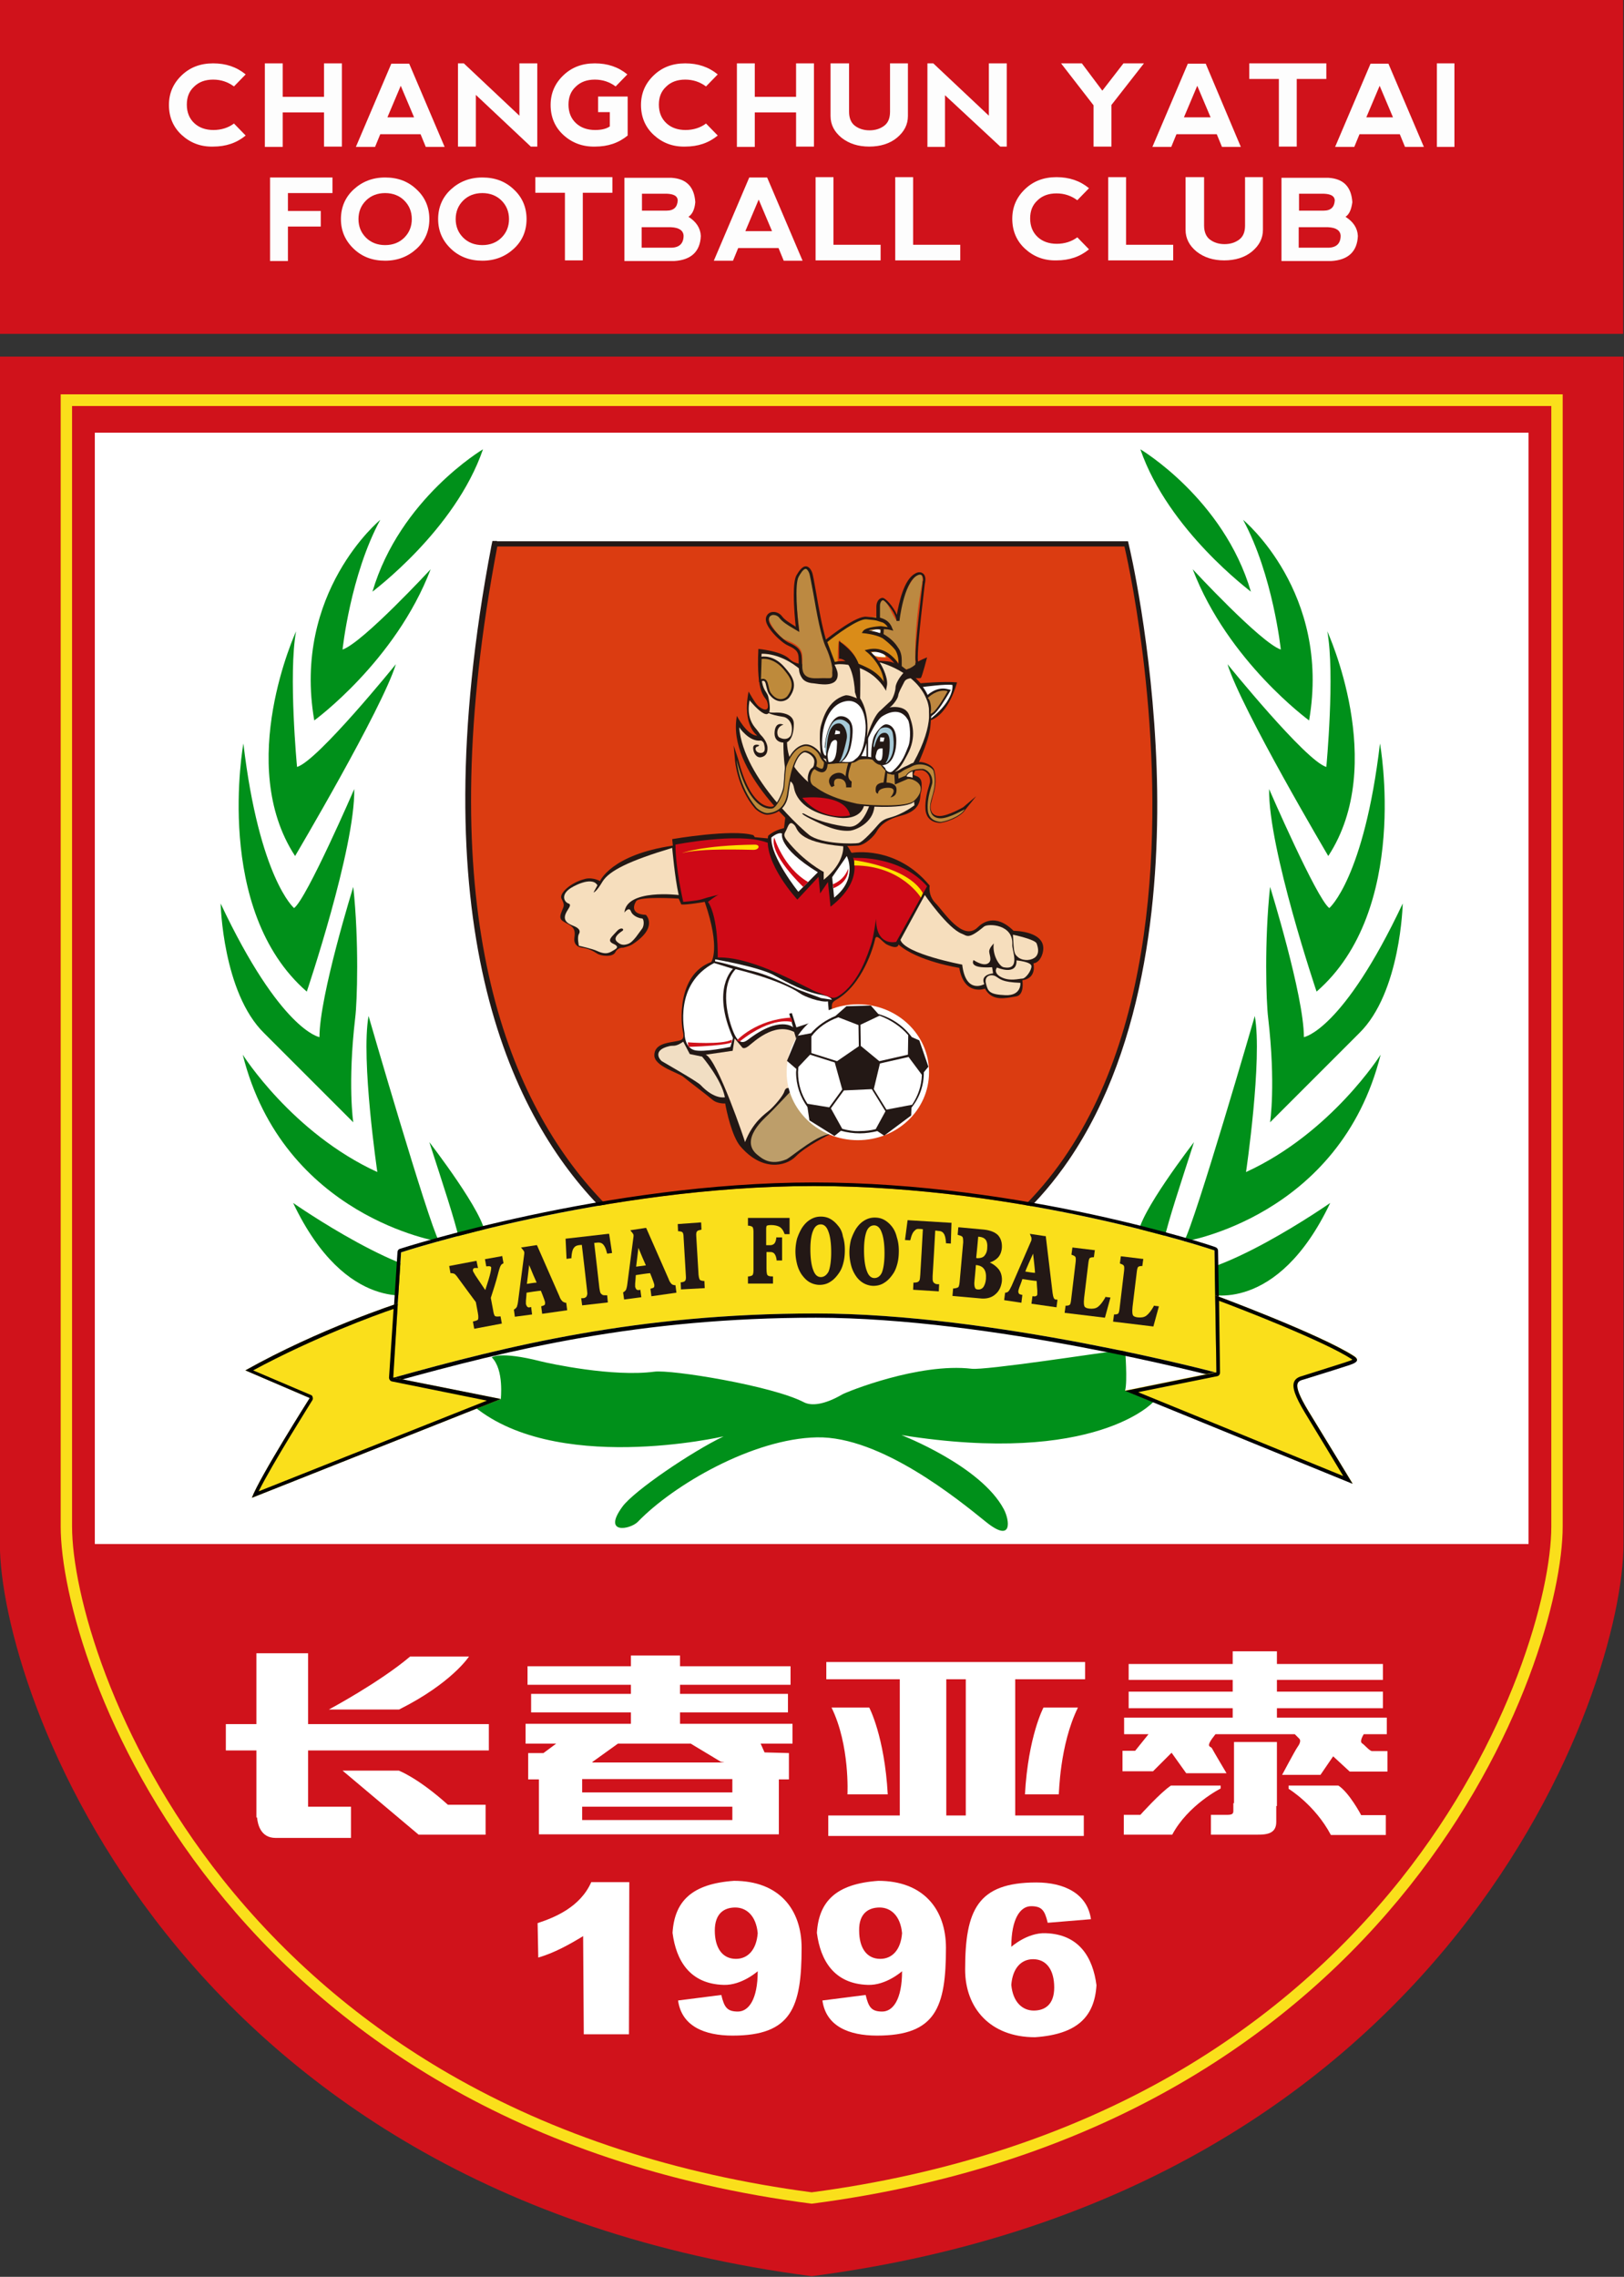 <svg xmlns="http://www.w3.org/2000/svg" xml:space="preserve" id="图层_1" x="0" y="0" version="1.1" viewBox="1 1 178.33 250"><rect x="1" y="1" width="178.33" height="250" fill="#333333" stroke="none"/><style id="style2" type="text/css">.st0{fill:#d0121b}.st1{fill:#fff}.st2{fill:#00901a}.st3{fill:#231815}.st5{fill:#f6debd}.st6{fill:#be8a3b}.st7{fill:#cf0916}.st8{fill:#a6cad8}.st9{fill:none;stroke:#231815;stroke-width:.5;stroke-miterlimit:22.926}.st10{fill:#be8740}.st11{fill:#bc8941}.st15{fill:#ffe100}.st19{fill:#fadf1b}.st20{fill:#fdfdfd}</style><g id="g408" transform="translate(-52.67 -16.855)scale(.357)"><g id="g8"><path id="rect4" d="M150.3 50h499.3v102.7H150.3z" class="st0" style="fill:#d0121b"/><path id="path6" d="M400 159.7H150.3v365.2c0 44.3 52.5 199.5 249.7 225.2 197.2-25.7 249.7-180.8 249.7-225.2V159.7Z" class="st0" style="fill:#d0121b"/></g><path id="rect10" d="M179.5 183.1h441v341.8h-441z" class="st1" style="fill:#fff"/><g id="g42"><path id="path12" d="M298.9 188.2s-25.6 15.2-34 43.8c0-.1 25.4-18.8 34-43.8" class="st2" style="fill:#00901a"/><path id="path14" d="M267.3 209.9s-27.1 22.3-20.3 61.7c0 0 25-18.2 35.8-46.5 0 0-20.9 22.6-27.1 24.7 0 0 2.4-22.9 11.6-39.9" class="st2" style="fill:#00901a"/><path id="path16" d="M241.4 244.2s-18.8 40.8-.3 69.1c0 0 26.8-45.3 31-59 0 0-24.1 29.8-30.4 31.6 0 0-2.7-28.6-.3-41.7" class="st2" style="fill:#00901a"/><path id="path18" d="M225.2 278.7s-9.4 51.2 19.5 76.3c0 0 14.9-44.1 14.6-62.3 0 0-14.6 33.7-18.5 36.6 0 .1-10.7-9.2-15.6-50.6" class="st2" style="fill:#00901a"/><path id="path20" d="M218.2 327.9s.6 27.4 13.4 39.9l27.4 27.4s-1.8-11.6.6-32.2c.6-4.8 1.2-23.5-.6-40.2 0 0-10.4 33.4-10.4 46.2-.1 0-12-2.1-30.4-41.1" class="st2" style="fill:#00901a"/><path id="path22" d="M225 374.4s15.2 24.1 41.4 36.1c0 0-5.1-34.6-2.7-48 0 0 18.2 62.9 21.7 69.4.1 0-47.9-7.5-60.4-57.5" class="st2" style="fill:#00901a"/><path id="path24" d="M240.5 420s35.8 25 49.8 21.7c5.2-1.2.9-13.1-7.9-40.4 0 0 17.4 22.5 17.1 28.5-.6 14.9-21.2 18.2-21.2 18.2s-21.4 6.5-37.8-28" class="st2" style="fill:#00901a"/><path id="path26" d="M501.1 188.2s25.6 15.2 34 43.8c0-.1-25.4-18.8-34-43.8" class="st2" style="fill:#00901a"/><path id="path28" d="M532.7 209.9s27.1 22.3 20.3 61.7c0 0-25-18.2-35.8-46.5 0 0 20.9 22.6 27.1 24.7 0 0-2.4-22.9-11.6-39.9" class="st2" style="fill:#00901a"/><path id="path30" d="M558.6 244.2s18.8 40.8.3 69.1c0 0-26.8-45.3-31-59 0 0 24.1 29.8 30.4 31.6 0 0 2.7-28.6.3-41.7" class="st2" style="fill:#00901a"/><path id="path32" d="M574.8 278.7s9.4 51.2-19.5 76.3c0 0-14.9-44.1-14.6-62.3 0 0 14.6 33.7 18.5 36.6 0 .1 10.7-9.2 15.6-50.6" class="st2" style="fill:#00901a"/><path id="path34" d="M581.8 327.9s-.6 27.4-13.4 39.9L541 395.2s1.8-11.6-.6-32.2c-.6-4.8-1.2-23.5.6-40.2 0 0 10.4 33.4 10.4 46.2.1 0 12-2.1 30.4-41.1" class="st2" style="fill:#00901a"/><path id="path36" d="M575 374.4s-15.2 24.1-41.4 36.1c0 0 5.1-34.6 2.7-48 0 0-18.2 62.9-21.8 69.4 0 0 48-7.5 60.5-57.5" class="st2" style="fill:#00901a"/><path id="path38" d="M559.5 420s-35.8 25-49.8 21.7c-5.2-1.2-.9-13.1 7.9-40.4 0 0-17.4 22.5-17.1 28.5.6 14.9 21.2 18.2 21.2 18.2s21.4 6.5 37.8-28" class="st2" style="fill:#00901a"/><path id="path40" d="M301.6 467.5s2.4-2 15 1.2c2.8.7 22.2 4.9 35 3.2 5.2-.7 36.2 4.3 46 9.4 2.3 1.2 6.3.8 11.8-2.4 1.4-.8 23.6-9.8 39.8-7.9 4.3.5 38.2-4.7 47.2-5.9 0 0 .8 9.8 0 12.6l8.7 3.5s-17.7 19.7-77.5 10.2c0 0 24.4 9.4 31.5 22.8 1.8 3.4 2.8 10.6-5.5 3.9s-32.3-26.4-52-26-44.1 14.6-55.1 26c-2.4 2.4-11 3.9-4.7-4.7 3.6-4.9 21.3-16.9 31.1-21.6 0 0-52.7 12.2-77.9-10.2l9.4-1.2c-.1 0 1.1-9-2.8-12.9" class="st2" style="fill:#00901a"/></g><path id="path44" d="M303.2 216.4h-1.4l-.3 1.4C279.4 333.6 307 391.9 334 420.3c26.8 28.3 58.5 33.9 66.9 32.7 34.1-4.7 60.5-20.3 78.2-46.2 24.4-35.8 28.2-85.3 27-120.5-1.3-38.1-8.4-68.2-8.5-68.5l-.3-1.3H303.2Z" class="st3" style="fill:#231815"/><path id="path46" d="M303.3 218.1h192.9s51 213.1-95.4 233.2c-14.9 2-137.8-21.9-97.5-233.2" style="fill:#db3c11"/><g id="g260"><g id="g176"><path id="path48" d="M433.1 260.2s7.4-.7 11.6-.3c0 0-2.4 9.8-8.3 11.7 0 0 .8-6.8-3.3-11.4" class="st3" style="fill:#231815"/><g id="g174"><g id="g154"><g id="g140"><path id="path50" d="M377 270.2s3 6 6.3 6.1c0 0-4.8-3.1-2.7-13.6 0 0 2 3.7 3 4.5 2.4 1.9 3.5 1.1 2.7-1.4-.5-1.7-3.4-1.6-2.7-16.2 0 0 6.4.6 9.1 2.7 1.4 1.1 2.1 3.3 16.1 1.5 1.8-.2 13.3-1 15.9-.1 2.7.9 13.3 7.3 12.1 16.1-.5 3.9.7 4.8-5.4 18.2-.5 1.1 3.4-.2 2.2 5.1-.4 1.9.6 5.4-4.8 7.4-1.6.6-6.6 1.2-8.9 5.4-.6 1.1-3.3 4-5.7 4.2-2.4.1-10.3.7-15.6-2.5-1.6-1.1-24.9-20.4-21.6-37.4" class="st3" style="fill:#231815"/><path id="path52" d="M384.6 251.1s5.7-.5 12.1 5c0 0-1.1 3.8 4 4.1 1.2.1 7.5 1.6 7.3-2.9 0-1-1-2.9-1-2.9s8.8-1.6 15.9 7.3c0 0 1.5-2.3-2.1-8 0 0 11 2.7 14.5 11.3.6 1.4 2.9 7.1-4 19.6-.8 1.4.3 13.1.3 13.1s-3.4 2.7-7.6 3.8c-1 .3-2.2.6-3.5 2.1s-4.7 5.4-6.1 5.7-11.4.4-15.2-2.5c-.9-.7-20.2-17.1-21.5-33.1 0 0 3 4.5 6.6 4.1 0 0 1.9.3-1.8-4.1-1.3-1.6-2.4-4.2-1.6-8.3 0 0 8.1 10.1 5.8-.8-.4-2.6-3-1.5-2.1-13.5" class="st5" style="fill:#f6debd"/><g id="g138"><g id="g58"><path id="path54" d="m384.5 252-.5.1-.2 7.7.9-.3c.3-.1.6-.1.7 0 .4.2.5 1 .7 1.8s.4 1.6.8 2.2c1.3 1.8 2.7 2.2 3.6 2.2 1.3 0 2.3-.7 2.7-1.3 2.9-4 .5-6.8-1.4-9-3.5-4.2-7.2-3.4-7.3-3.4" class="st3" style="fill:#231815"/><path id="path56" d="M384.6 252.7s3.4-.7 6.7 3.1c1.9 2.3 3.9 4.6 1.3 8.2-.7 1-3.1 2.1-5.2-.9-1-1.5-.4-4.9-3-4.2z" class="st6" style="fill:#be8a3b"/></g><g id="g136"><g id="g132"><g id="g64"><path id="path60" d="M386.1 268.9s.6.9 5.2 1.6c1.3.2 3.3 1.9 2.4 5.4-.2.8-1.5 2.1-3.7.9-.7-.4-1.2-3.1 1.3-3.9 0 0-2.4-1.2-2.7 2.2s2.7 3.3 2.7 3.3-.1 10.6 2.1 11.9c.8.5 1 1.2 1.2 2.2s1.5 7.2 12.8 8.9c1.6.3 7.6 1 8.8-3.9l1.6.1s-2.1 6.9-6.3 6.7c-1.2 0-8.5-1-13.6-3.9-.9-.5-1.8-.3 1.8 1.5s8 4 12.2 3.6c1.5-.2 6.9-2.2 7.4-7.4.2-1.5-5.4-1.3-6.3-1.4s-10.1-1.9-15.5-7.5c-1.8-1.9-4.9-4.6-5.1-10.9 0 0 2.1-.7 2.1-5.7 0-2.7-3-3.3-4.5-3.4s-3.9.3-3.6-.9z" class="st3" style="fill:#231815"/><path id="path62" d="M397.1 295.4s13.1-1.6 14.7 5.4c.1 0-8.3 2.2-14.7-5.4" class="st7" style="fill:#cf0916"/></g><g id="g130"><g id="g70"><path id="path66" d="M397.7 279q-3.6.75-5.7 6.3c-.3.8-.4 2.5-.5 4.3-.1 1.4-.2 2.8-.4 3.3-.5 1.8-2.1 5.1-3.2 5.2-1.5.2-6.9-.2-10.5-14.6l-1.4-4.2.4 4.4c0 .3.7 8.5 6.1 14.9.6.7 2.6 2.1 4 2 3.4-.3 5.7-2.4 6.3-6l.1-.8c.3-2.1 1.1-7.6 2.8-10.5.7-1.2 1.6-1.9 2.2-1.9.4 0 1.5.4 2.2 1.2.6.6.8 1.3.7 2-.1 1.1-.4 1.5-.8 1.7-.6.4-1.3 2-1.2 3.5.1 1.1.6 2 1.6 2.5l.3.2c1.1.8 4.5 3.3 12.8 5.1 1.6.4 14.1 1.4 17.6-.7.6-.4 2.7-2.3 2.7-4.4v-.2c-.1-1.3-.9-2.3-2.5-3-.7-.3-1.6-.4-2.2-.4.3-.8 1.4-2.1 4.8-2 .2 0 1 .2 1.6.9.5.5 1 1.4.9 2.8l-.3 1.1c-.5 1.6-1.3 4.4-1.1 7.3.1 1.4.8 3.8 4.2 4.1 1.2.1 6.4-1.4 8.1-4.1l3.3-4.1-4 3.4s-4.7 2.7-7.2 2.7c-1 0-1.7-.3-2.2-.8-.6-.7-.8-1.8-.5-3.1l.5-2c.6-2 1.4-4.6.5-8.2-.2-.7-1-1.5-2.2-2-.9-.4-3.2-1.1-5.5.3l-.6.3c-.5.2-1.2.5-2.3 1.2-.8.6-2.4.9-2.7.8-.5-.3-1.9-1.2-2.6-2.2-.8-1.2-1.8-3.1-5.6-2.8l-.7-.1c-1 0-1.2.2-2 .8-.8.5-1.5.8-3.2.8 0 0-4.6.1-5.6.4-.3-.1-1.4-1.3-1.9-2.4-.5-1.3-3-3.4-5.1-3" class="st3" style="fill:#231815"/><path id="path68" d="M376.9 283.7s.6 8.2 6 14.6c.6.7 2.4 1.9 3.6 1.8s5-.6 5.9-5.6c.2-1 .9-7.9 3-11.4.6-1.1 1.7-2.2 2.7-2.2s3.7 1.3 3.5 3.8c-.1 1.1-.4 1.7-1 2.1s-2.1 3.9.3 5.1c.6.3 3.5 3.2 13 5.3 1.5.3 13.9 1.3 17.2-.6.9-.5 4.9-4.6.2-6.7-1-.5-2.7-.3-2.7-.3s.2-3.2 5.5-3.1c.8 0 3.2 1.2 3 4.3-.1.8-1.7 4.5-1.4 8.3.1 1.5.9 3.4 3.8 3.7 1 .1 6.1-1.4 7.6-3.9 0 0-4.8 2.8-7.4 2.8-2.7 0-3.6-2-3.2-4.5s2.1-5.3 1-10c-.3-1.2-3.9-3.2-7-1.3-.5.3-1.3.4-2.9 1.5-.8.6-2.6 1.1-3.2.8s-2-1.3-2.8-2.4-1.8-2.5-5.3-2.3c-1.4.1-1.5 0-2.4.6s-1.7.6-3.5.6c-.7 0-5.2.2-5.6.4s-1.9-1.4-2.4-2.7-2.8-3.3-4.7-2.9-3.8 1.9-5.4 6c-.5 1.3-.5 6.4-.9 7.6-.4 1.3-2.1 5.4-3.6 5.6-1.4.2-7.1.1-10.9-15" class="st6" style="fill:#be8a3b"/></g><g id="g118"><g id="g112"><path id="path72" d="M402.9 283s-.9-7.2 0-10c.5-1.6 1.9-7.6 7.4-9.1 1-.3 3.6.9 3.6.9l-.6-1.9s-.3-10.3-4.9-10.3v-5.4s5.2 3.4 6.3 7.6c.4 1.7.2 10 .2 10s3 4 2.1 11.9c0 0 1.9-6.6 4.3-8.3 0 0 2.2-2.1 3-2.8.7-.7 1.5-3 1.5-4.2s2.2-6.3 9.7-9.2c0 0-1.5 5.8-1.9 6.3-.4.4-4.2-.6-5.1 1.2s-1.8 3.3-1.9 4.3-1.9 3.3-2.7 3.6c0 0 4.9-1 6.1 2.4.8 2.3 2.5 6.5-.6 12.2-1.4 2.6-2.2 4.4-4.7 5.7-2.1 1.1-2.7-2.9-2.7-2.9l-5.4-2.7-4.6 1.6-6 .1z" class="st3" style="fill:#231815"/><g id="g110"><path id="path74" d="M404 282.3s-1.3-1.2-.6-6.9c.2-1.5 1.5-9.2 7.7-9.8 1.3-.1 5.1.3 5.5 7.5.1 1.2-.2 8.3-2.9 10.2-.9.6-.8 1.4-4.4 1-1.3-.2-5.3-2-5.3-2" class="st1" style="fill:#fff"/><path id="path76" d="m418.3 282.9-3.3-.4s4-10.3 6.6-12.1c1.2-.8 5.5-3.3 8 1 .7 1.1 1 6.1.1 8.2s-1.6 4.8-4.8 7.6c-.9.8-2.1-.1-2.2-.7s-2.5-2.3-4.4-3.6" class="st1" style="fill:#fff"/><g id="g108"><g id="g82"><path id="path78" d="M404 279.9s.4-7.6 4-9.4c1.2-.6 4.6-.1 4.6 4.2 0 1.5-.3 7.6-3.3 9.5-1.3.9-5.3-4.3-5.3-4.3" class="st3" style="fill:#231815"/><path id="path80" d="M418.3 282.9s-.1-4.9 1.2-7c.5-.8 2.1-3.1 3.4-3.1s3.7 1.2 3 7c-.2 1.5-1 5.1-3.7 5.5s-3.9-2.4-3.9-2.4" class="st3" style="fill:#231815"/></g><g id="g106"><g id="g88"><path id="path84" d="M404.1 281.4s-.1-6.1 2.5-9.2c.9-1 3-1.6 4.9.6.6.7.4 6-.6 8.5-.5 1.1-.9 2.1-2.1 3-1.1.8-4.7-2.9-4.7-2.9" class="st8" style="fill:#a6cad8"/><path id="path86" d="M419 279.5s.2-2.7 1.9-5.1c.6-.8 3.4-1.3 4 1 .2 1 1.2 6.6-1.8 9.2-.8.9-4.1-5.1-4.1-5.1" class="st8" style="fill:#a6cad8"/></g><g id="g104"><path id="path90" d="M408.3 272.5c1.5-.1 2.8 2.5 2.5 4.6-.2 1.3-1.6 7-2.5 7.4s-1.6.4-3 .3c-1.3-.1-.9-2.6-.7-4.3.1-1.8.3-7.9 3.7-8" class="st3" style="fill:#231815"/><path id="path92" d="M422.4 275.4c1.2 0 1.6 1.3 1.6 3 0 1.6.1 5.5-1.9 6.9-.5.3-3-1.2-3.3-1.6s0-2.5.3-3.4c.4-1 1-4.9 3.3-4.9" class="st3" style="fill:#231815"/><g id="g102"><path id="path94" d="M405.2 284.4s-.4-1.5-.3-2.4.6-2.2 1-3.3 2.1-1.8 1.9 0c-.1 1.8-.1 6-2.6 5.7" class="st1" style="fill:#fff"/><path id="path96" d="M421.8 280.2s.2 3.3-.6 3.7c-.7.4-1.8-.4-1.5-1.5.4-1 .1-2.3 2.1-2.2" class="st1" style="fill:#fff"/><path id="polygon98" d="m407.1 275.9.3-1.3 1.3.4v.7z" class="st1" style="fill:#fff"/><path id="polygon100" d="m421 278.1.1-1.3 1.3.1-.3 1.2z" class="st1" style="fill:#fff"/></g></g></g></g></g></g><path id="path114" d="M417.1 277s-1.5 5.3-2.6 6.1" class="st9" style="fill:none;stroke:#231815;stroke-width:.5;stroke-miterlimit:22.926"/><path id="polyline116" d="m414.5 283 2.6-.1V277" class="st9" style="fill:none;stroke:#231815;stroke-width:.5;stroke-miterlimit:22.926"/></g><g id="g124"><path id="path120" d="M406.1 292.1s-1.8-1.9.1-3.6c.7-.6 2.8-1.6 4.2.3 0 0 .3-2.8 1-4.4l.9.1s-1.2 3.3-1 4.4c.1 1 1 1.5 1 1.5l-.1 1.8h-1.6s.3-2.7-2.4-2.7c-1.9 0-1.2 2.2-1.2 2.2z" class="st3" style="fill:#231815"/><path id="path122" d="M420.4 294.1s-.9.1-.7-1.6c.1-1.8 2.4-1.8 2.4-1.8l.6-3.7.6.2-.3 3.5s3.1 0 3.1 2.1c0 1-.1 2.1-1.9 2.5 0 0 2.7-3-.7-3-.2 0-3.1 0-3.1 1.8" class="st3" style="fill:#231815"/></g><path id="path126" d="M403.8 284.4c0 1.1-.3 1.9-.5 2-.4.2-1.6-.4-2.1-.9l-.6.8c.3.3 2 1.7 3.2 1.1 1.1-.5 1.1-2.2 1.1-2.8z" class="st3" style="fill:#231815"/><path id="path128" d="m425.4 287.9.2 3.4 4.4-1.9-1.1-.8s-1.4.5-2.2.9c0-.7-.1-2-.1-2z" class="st3" style="fill:#231815"/></g></g><path id="path134" d="M383.9 279.2s-2-.7-1.9 1 1.2 3 2.5 2.7 2-1.2 1.9-3-1.7-3.6-2.5-4.2-.8 1.6-.8 1.6 1.9.3 2.2 1.4.7 2.9-1 2.9-2.1-1.9-.8-2z" class="st3" style="fill:#231815"/></g></g></g><g id="g152"><path id="path142" d="M434.2 261.3s7.5-1 9.1-.6c0 0 .8 4.4-6.6 10.3 0 .1 1-5.1-2.5-9.7" class="st1" style="fill:#fff"/><g id="g150"><path id="path144" d="m435.4 264-.3.3.6 1.1c.4.7.5 2.2.4 3.6l.1 1.8 1.1-.9c1.5-.9 4-5.2 4.8-6.5l.7-1.2-1.3-.3c-3.3-.7-6 2-6.1 2.1" class="st3" style="fill:#231815"/><path id="path146" d="m435.9 264.5-.2.2.2.2c.7.7 1 3.2.7 4.1v.6l.5-.3c1.4-.8 4.2-5.7 4.5-6.3l.2-.4-.4-.1c-2.9-.5-5.4 1.9-5.5 2" class="st10" style="fill:#be8740"/><path id="path148" d="M436.1 264.7s2.4-2.4 5.2-1.8c0 0-3 5.4-4.4 6.2 0 0 .2-3.4-.8-4.4" class="st10" style="fill:#be8740"/></g></g></g><g id="g172"><g id="g168"><g id="g162"><path id="path156" d="M404.7 246.8c-1.1-.7-4.6-15-4.7-18s-.1-4.3-1.9-4.4c-1.7-.1-2.3 3.3-2.9 5.1-.6 1.9 1 14.5 1 14.5-2.1-.6-3.1-2-5.1-3.6s-3.2-1.8-3.7-1.4c-2.1 1.4 2.9 7.2 4.3 7.7 6.4 2.3 5.4 4.4 5.4 8.3s3.1 3.7 5.7 3.6 3.9.4 3.6-1c-.2-1 .1-2.3.3-3-.7-2-1.5-5.5-2-7.8" class="st11" style="fill:#bc8941"/><path id="path158" d="M415.7 244.2c2.3-1.7 9-.7 9-.7-.3-1.2-2.9-2.9-4.3-3.8v.1c-8-.7-15.5 6.8-15.7 7 .5 2.3 1.2 5.8 2 7.8.1-.3.2-.5.2-.5s1.1.1 1.1-1c0-8.6.9-5.7.9-5.7 4.4 2.7 5.6 7 5.6 7 6 1.7 8 5.8 8 5.8.1-6.3-5.7-10-5.7-10 5.9-1.2 9.5 3.1 10.8 4.7-1-10.5-11.9-10.7-11.9-10.7" style="fill:#da8c18"/><path id="path160" d="M431.5 227.7c-4 5-5.1 13.4-5.1 13.4-1.7-1.3-2.9-6.6-4.7-6.4-1.7.1-1.4 4.3-1.3 5 1.4.9 4 2.6 4.3 3.8 0 0-6.7-1-9 .7 0 0 10.9.1 11.8 10.7.1.2.3.3.4.4 1.3 1.6 4-.9 4-.9-.4-9.8 1.1-20.1 2-24.7.8-4.4-1.7-2.9-2.4-2" class="st11" style="fill:#bc8941"/></g><path id="path164" d="M418.3 250.6s3.8-1.1 4.6 1.6c-.1 0-4.3.3-4.6-1.6z" style="fill:#fff;stroke:#da8c18;stroke-width:.216;stroke-miterlimit:22.926"/><path id="path166" d="M418.3 244.1s3.1-1.4 3 .4c0 0-1.5 1-3-.4" class="st1" style="fill:#fff"/></g><path id="path170" d="M434.1 226.3c-.6-.4-1.5-.4-2.4.2-3.4 1.9-4.9 9.1-5.5 12.6-1.1-2.6-3.5-5.2-4.4-5.2s-1.9 1-1.9 2.7v3.4c-.7-.1-1.4-.2-2.1-.2l-1-.1c-3-.3-10.5 5.5-12.4 7-1.2-3.8-2.2-9.6-3-14.2-.6-3.4-1-5.8-1.3-6.5-.5-1.2-1.1-1.7-1.8-1.8-1.3-.1-2.4 1.8-3 2.8-.6 1.1-.8 3.4-.8 6 0 3.8.4 8 .6 9.8-.2-.1-.4-.3-.4-.3-1.3-.8-3-1.8-3.8-2.9-.7-1-2.1-1.6-3.3-1.3-.9.2-1.6 1-1.7 2-.3 2.6 4.7 7.3 6.7 8.2 3.4 1.5 3.4 2.5 3.4 5.1l.1 2.4c.4 4.4 4.7 4.1 7.9 3.9l1.2-.1c.7 0 1.2-.4 1.6-.9.6-1 .5-2.8.2-4.5 9.2-2.1 15.2 6.9 15.2 7l.7 1.1.1-1.3v-.9c0-4.7-3.3-8.4-4.9-9.8 5.4-.6 8.3 4.9 8.4 5.2l.8.3 1.5 1.1h.2c.1 0 2.1-.2 3.1-1.5.5-.6.7-1.4.6-2.3-.3-1.8.4-9.5 2-22.9l.1-.8c.4-1.7.1-2.8-.7-3.3m-28 32.2c-.2.3-.5.5-.9.5l-1.2.1c-3.7.2-6.6.2-6.9-3.1l-.1-2.4c-.1-2.7-.1-4.2-4-5.9-1.9-.8-6.4-5.3-6.2-7.2.1-.7.4-1.1 1-1.3.8-.2 1.8.2 2.3.9.9 1.2 2.7 2.3 4.1 3.1l2 1.2-.1-.9c-.5-3.7-1.4-13.8-.1-16.1.4-.7 1.4-2.5 2.2-2.4.3 0 .7.5 1 1.2s.7 3.3 1.3 6.3c1 5.8 2.4 13.7 4 16.9 1 2.1 2.7 7.4 1.6 9.1m11.1-8.7-.9.2.7.6c.1 0 4.9 4 5.2 9.3-2-2.4-7.4-7.8-15.1-6.3-.2-.6-2.1-5.5-2.3-6.1 2.7-2.2 9.5-7.2 12-7l1 .1c.8.1 1.5.1 2.2.3 0 0 1.5.5 1.9.6.6.3 1.1.8 1.5 1.4-.8-.1-2.1-.3-2.1-.3s-4.4.2-5.4 1.4l-.5.7.8.1s3.4.3 5.6 1.5c.8.6 2.5 1.9 3.8 3.5 0 0 0 .1.1.1.6 1 1 2.3 1 3.9v.4c-1.4-2.2-4.7-5.6-9.5-4.4m.3-5.9c1-.4 2.4-.4 3.7-.3l-.1 1.2c-1.2-.5-2.6-.7-3.6-.9m16.6-14.4-.1.8c-.5 4.5-2.1 17.3-2.1 21.9 0 .5 0 .9.1 1.2v.4c0 .5-.1.9-.4 1.2-.7.9-2 1.1-2.3 1.1-.2-.1-1.2-.9-1.6-1.2v-1.8c0-1.2-.2-2.7-1.2-4-1-1.6-2.4-2.8-3.8-3.7-.1-.1-.2-.1-.2-.1-.2-.1-.3-.2-.4-.3 0-.3.1-1 .1-1.5.4 0 .8.1 1.2.1.3.1.6.1.9.2l.8.2-.3-.7c-.1-.1-.1-.3-.2-.5-.8-1.7-2.1-2.4-3.6-2.8v-3.6c0-1.1.5-1.8 1-1.8.6.2 3.9 3.8 4.1 6.4h.9c0-.1 1.3-11.6 5.3-13.9.5-.3 1.1-.5 1.5-.2.3.2.5.8.5 1.6-.2.3-.2.6-.2 1" class="st3" style="fill:#231815"/></g></g></g><g id="g258"><g id="g228"><path id="path178" d="M330.1 320.4s2-.8 4.8.6c0 0 3.4-8.1 22.4-10.9l-.2-2s18.5-3.2 25-1.2l.4.6 4.2.4 25.8 4.4s13.5-2.4 23.8 10.1c0 0-.6 3 1.8 5.4s8.3 11.9 12.9 7.5c1.4-1.4 5.4-4.6 11.1 1 0 0 10.9 0 8.9 7-.9 3-2.8 3-2.8 3s1.2 4.6-3.4 5.2c0 0 .8 4.6-2 5s-7.2 1.8-9.5-2.4c0 0-6.4 2.4-7.9-6.4 0 0-12.9-2-18.7-7.2 0 0 0 1.8-3.6 0-1.5-.8-3.2-3.6-3.6-1.6s-3.8 14.1-12.1 18.7c-1.4.8-1.2 1.6-1.2 2.8s-.6 38.5-.6 38.5-7.4 3.6-10.5 6.8c-3.2 3.2-10.5 4.6-17.1-3.2-2.5-3-4.2-10.7-4.6-13.1 0 0-2.4.2-4-1.2s-7.5-5.8-8.9-7-8.9-3.2-8.9-6.6 3.8-3.8 6-4.2 3.4-.4 2.8-3-2-17.5 8.7-21.5c0 0 3-4-2-18.5 0 0-5.6 1-7.2.8l-.8-1.8s-12.1-.8-13.1.8-1.4 4 3 4.2c0 0 4 3.8-4.2 9.1-1 .6-2.8 1-2.8 1s-1.6-.2-2.4 1.4-4.4 1.2-5.6.4-2.8-1.6-4.6-1.8-2.6-1.4-2.4-3 .4-3-1.8-4.2-3.2-1.4-2-4.2c.7-1.6.8-1.8-.2-3.8-.6-1.7 3.1-4.9 7.1-5.9" class="st3" style="fill:#231815"/><g id="g226"><g id="g222"><g id="g192"><path id="path180" d="M358.1 309.8s19-3.8 27.7-.8 27.7 4.9 27.7 4.9 13.6-.8 22 8.7l-9.5 17.1s-6.2 1.6-6.2-7.1c0 0-.8 6-1.6 8.1-.8 2.2-3.5 11.7-10 15.7-1.9 1.2-3 0-6.2-1.1-3.3-1.1-19.5-11.1-30.9-10.8 0 0 .3-12.2-3-17.1 0 0 2.4-1.9 3.3-2.2 0 0-3.5.8-5.2 1.4-1.6.5-5.7.8-5.7.8s-2.4-10.3-2.4-17.6" class="st7" style="fill:#cf0916"/><g id="g190"><path id="path182" d="M434.8 325.3s7.1 10.3 11.4 11.9c1.6.6 1.9 1.9 6.8-2.2 1.2-1 9.2-.8 8.7 5.7-.1 1.6 2.7 7.9-2.7 6.8-1.3-.3-3.5-3.8-3-7.3 0 0-1.4 1.4-1.4 2.4 0 1.1 1.1 3-.5 3.8s-4.3-1.1-4.3-1.1-1.9 2.7 5.7 2.2l.3 1.9s-4.1.3-2.7 3.3c0 0-5.7 3.3-6.8-6 0 0-17.6-3.3-19-7.6z" class="st5" style="fill:#f6debd"/><path id="path184" d="M461.9 337.5s6.8 1.4 7.3 2.7c.5 1.4.8 3-.3 4.1s-3.5 1.4-5.2.3c-1.5-1.2-1.5-1.4-1.8-7.1" class="st5" style="fill:#f6debd"/><path id="path186" d="M463 345.4s4.6.4 4.6 1.8-1.8 3.8-2.8 3.8-4 1-6.8-.6c-1.2-.7-1.8-1.8-1-2.8 0 0 6.2 2.7 6-2.2" class="st5" style="fill:#f6debd"/><path id="path188" d="M464.2 352.3s.4 4-4.6 3.8-5.4-1.2-6-3.6 1.6-3 3-2.2 1.8 1.8 7.6 2" class="st5" style="fill:#f6debd"/></g></g><g id="g220"><path id="path194" d="M386.6 307.1s1.5-1.6 4.9-2.4l.5-4.3 6.6 7.2s9.6 2.9 12.1 2.3c0 0 8.1 8.9-4.9 19l-.8-7.6-2.4 3.5-.5-5.1-6.5 7c-.1-.1-10.4-11.2-9-19.6" class="st3" style="fill:#231815"/><g id="g218"><g id="g210"><g id="g206"><path id="path196" d="M387.6 307.6s2.1-1.8 3.3-1.2c0 0-1.5 4.2 11 11.9l-6 6s-8.6-10.7-8.3-16.7" class="st1" style="fill:#fff"/><path id="path198" d="M410.8 313.3s3.6 6.9-3.9 12.8l-.6-6.3z" class="st1" style="fill:#fff"/><g id="g204"><path id="path200" d="M388.5 307.6s2.7 9.2 10.4 13.7l-1.5 1.5s-10.7-10.1-8.9-15.2" class="st7" style="fill:#cf0916"/><path id="path202" d="M406.5 322s3.5-1.2 4.7-4.8c0 0 .6 3.9-4.5 6z" class="st7" style="fill:#cf0916"/></g></g><path id="path208" d="M394.8 303.9c.9 1 .6 5.2 14.9 6.4 0 0 .6 5-6 10.3v-2.4s-6.2-3.2-11.3-9.7c-1.3-1.7-.8-2-.2-3.2s1-3.2 2.6-1.4" style="fill:#f6ddbd"/></g><g id="g216"><path id="path212" d="M360.1 312.4s6-2.4 22.4-2.6c1.8 0 1.4 1.6-.4 1.6s-16.1-.6-22 1" class="st15" style="fill:#ffe100"/><path id="path214" d="M413.1 314.6s16.5 2 21.1 10.1l-.6 1.4s-6-9.9-20.5-9.9z" class="st15" style="fill:#ffe100"/></g></g></g></g><path id="path224" d="M357.1 310.8s.8 9.3 2 14.5c0 0-16.1-2-16.7 5.4 0 0 1.4-2 2-.4s2.8 2.2 3.4 2.2.8 2.2 0 3.2-2.6 4-4.2 4.6-2.4.2-3.2-.4-1.6-1.6 1.4-3.6c.7-.5-.4-1.4-1.8.2s-3.2 2.8-1 3.8c.9.4 1.8 1 .4 1.8s-2.4 1.8-5.4.4c-1.5-.7-5.6-1.6-5.6-1.6s-.6-2.6 0-3.6 0-1.8-1.4-2.4-3.8-1.4-2.6-4c.5-1.2 2-2.6.8-3s-2.4-2.4.2-4.4c.8-.7 7-4.2 8.7-1.2l-1.2 2.2s.8 0 2.8-3.4c2.1-3.3 8.1-6.3 21.4-10.3" class="st5" style="fill:#f6debd"/></g></g><g id="g256"><path id="path230" d="M370.4 345.1s12.8 2.2 17.7 4.7c2.3 1.2 8.1 4.7 13.8 6 1 .2 3.9.6 4.3 1.7l-3.3-.5s-4.9-1.8-6.8-2.5c-1.8-.7-8.6-4.6-15.1-6-1.5-.3-6.9-2.1-10.7-2.8v-.6z" class="st1" style="fill:#fff"/><g id="g254"><g id="g244"><g id="g236"><path id="path232" d="m370 346.2 5.8 1.8s-6.8 6 0 21.3l-.8 2.7s-8.3 1.8-11.1 1-3-4.4-3-5.2-3.4-15.1 9.1-21.6" class="st1" style="fill:#fff"/><path id="path234" d="M376.6 348.1s13.7 3.2 19.9 7.5c1.2.9 6.2 2.8 8.5 2.4l.2 2.4.4 2.2-10.3 3.4-1.4-4.4-.8.2 1.2 4.2s-4-3.8-13.9 3.8c-1.2.9-2.8 1.6-4.4-2.2s-4.6-13.9.6-19.5" class="st1" style="fill:#fff"/></g><g id="g242"><path id="path238" d="M361.9 370.6s10.5.8 13.5-.8v.8s-1 1-13.3 1.4z" class="st0" style="fill:#d0121b"/><path id="path240" d="M377 370s5.8-6.4 16.7-7l.4 1.4s-6-2.2-16.3 6z" class="st0" style="fill:#d0121b"/></g></g><g id="g252"><path id="path246" d="m360.5 370.4 2 3.8 3.8.8s6 7 7 12.5c0 0-3.2.8-7.5-3.8-1.2-1.2-11.1-6.8-11.9-7.3-.8-.6-2.8-3.4 2.2-4.6 1.4-.4 1.8.4 4.4-1.4" style="fill:#f1dec3"/><path id="path248" d="m367.4 374.4 8.3-1.2.6-3.8 2.2 2.6s.4 1 2-.2 7.9-7.5 14.1-4.4l.6 2-2.2 15.3s-1-.4-1.4 1-3.2 4.6-4.6 5.8-5.1 3.6-7.5 9.8c.1 0-8.5-25.5-12.1-26.9" style="fill:#f7ddbe"/><path id="path250" d="M383.3 405.2c1.5 1.2 4 3.4 8.9 1.4 1.6-.7 10.3-8.5 14.3-7.7l-12.7-13.5s-6.2 6.6-7.2 7.5c-.9.9-9 7.7-3.3 12.3" style="fill:#bd9e6a"/></g></g></g></g></g><g id="g266"><path id="path262" d="M436.1 379.8c0 11.6-9.8 20.9-21.9 20.9s-21.9-9.4-21.9-20.9 9.8-20.9 21.9-20.9 21.9 9.3 21.9 20.9" class="st1" style="fill:#fff"/><path id="path264" d="m434.5 379.8 1.4-1.7-2.8-8.1-2.3-1c-2.5-3.4-6.1-5.9-10.3-7.1l-2.3-2.6-7.5.2-3.4 3c-2.9 1.2-5.5 3-7.5 5.3l-4.2.8-3.2 7.7 2.9 2.5c0 .3-.1.6-.1 1 0 4 1.3 7.7 3.5 10.7l.6 4.1 7.7 4.8 2-1.6c1.8.5 3.8.8 5.8.8 1.9 0 3.7-.3 5.4-.7l2.1 1.4 8.3-6.2.1-2.4c2.5-3.1 3.8-6.8 3.8-10.9M423 391.3l-3.9-6.3 1.9-7.9 8.8-2 4.1 5.5c-.1 3.4-1.2 6.5-3 9.2zm6.7-22.9-.1 6-8.8 2-5.7-4.7-.1-6.5 5.9-2.8c3.4 1.3 6.5 3.3 8.8 6m-21.5-5.5 6.2 2.4.1 6.5-6.7 4.6-7.9-2.5v-5.1c2-2.7 4.9-4.7 8.3-5.9m-12.3 15.3 3.6-3.8 7.6 2.4 2.3 8.3-4 5.5-6.7-1.1c-1.9-2.8-2.9-6.1-2.9-9.7 0-.5.1-1.1.1-1.6m13.5 19-3.5-6.3 4-5.5 8.6-.4 4.2 6.8-3 5.5q-2.25.6-4.8.6c-1.9.1-3.7-.2-5.5-.7" class="st3" style="fill:#231815"/></g><g id="g272"><path id="path268" d="M273.7 435.2s62.4-20.4 127-20.4 123.2 19.8 123.2 19.8l.6 37.6S456.1 454 401.3 454c-54.9 0-95 10-130.1 19.8z" class="st19" style="fill:#fadf1b"/><path id="path270" d="M400.7 414.8c64.6 0 123.2 19.8 123.2 19.8l.6 37.6S456.1 454 401.3 454c-54.9 0-95 10-130.1 19.8l2.5-38.6s62.4-20.4 127-20.4m0-1.1c-64 0-126.7 20.2-127.3 20.4-.5.1-.8.6-.8 1l-2.5 38.6c0 .4.1.7.4 1 .2.2.5.3.7.3h.3c36-10 75.8-19.7 129.8-19.7 54.1 0 122.2 18 122.9 18.1h.3c.3 0 .5-.1.7-.2.3-.2.5-.6.4-.9l-.6-37.6c0-.5-.3-.9-.8-1.1-.5-.3-59.5-19.9-123.5-19.9"/></g><g id="g300"><path id="path274" d="m305.2 438.5-.4-2.2-.3.1-5 .9.4 2.2h.3c.4-.1.7 0 .9 0 .2.1.2.2.3.2.1.5-.1 2-1.7 6.8 0 0-.1.2-.1.3-.6-.9-3.1-4.6-3.1-4.6l-.1-.2c-.4-.6-.5-.9-.6-1.1 0-.3 0-.5.1-.6.1-.2.3-.3.7-.3h.8l-.1-.3-.4-1.9-8.4 1.6.4 2.2h.3c.3 0 .7.1.9.2s.6.5 1.3 1.5c0 0 5.2 7.1 5.3 7.2 0 .1.6 3.2.6 3.2.3 1.5.1 1.9.1 2.1-.1.2-.4.4-1.3.6l-.3.1.4 2.2 8.5-1.6-.4-2.2h-.3c-.9.1-1.2 0-1.4-.1-.1-.1-.4-.4-.6-1.9 0 0-.7-3.6-.7-3.7.8-2.5 1.6-4.9 2.2-7.3l.1-.4c.4-1.5.6-2 .8-2.3s.4-.5.6-.5z" class="st3" style="fill:#231815"/><path id="path276" d="M323.2 450.1c-.3-.3-.6-.8-.8-1.4l-6.9-15.7h-.3l-4.6.7.8 1 .2.4v.5l-1.9 14.6c-.1.9-.3 1.5-.4 1.8-.2.3-.4.5-.7.7l-.2.1.3 2.2 5.3-.7-.3-2.3-.4.1c-.4.1-.6 0-.8-.2s-.3-.5-.4-.8v-1s.2-2.1.2-2.5c.5-.1 3.9-.6 4.4-.6.2.4 1 2.6 1 2.6l.2.6.1.4c0 .3 0 .5-.1.7-.2.2-.4.3-.8.4l-.3.1.3 2.3 7.7-1.1-.3-2.3h-.3c-.5-.2-.8-.3-1-.6m-10.8-5.2c.1-.6.5-4.2.7-5.8.6 1.5 2 4.8 2.3 5.4-.6 0-2.4.3-3 .4" class="st3" style="fill:#231815"/><path id="path278" d="M356.8 444.8c-.3-.3-.6-.8-.8-1.4l-6.9-15.7h-.3l-4.6.7.8 1 .2.4v.5l-1.9 14.6c-.1.9-.3 1.5-.4 1.8-.2.3-.4.5-.7.7l-.2.1.3 2.2 5.3-.7-.3-2.3-.4.1c-.4 0-.6 0-.8-.2s-.3-.5-.4-.8v-1s.2-2.1.2-2.6c.5-.1 3.9-.6 4.4-.6.2.4 1 2.6 1 2.6l.2.6.1.4c0 .3 0 .5-.1.7s-.4.3-.8.4l-.3.1.3 2.3 7.7-1.1-.3-2.3h-.3c-.5-.1-.8-.2-1-.5m-10.8-5.2c.1-.6.5-4.2.7-5.8.6 1.5 2 4.8 2.3 5.4-.6.1-2.4.3-3 .4" class="st3" style="fill:#231815"/><path id="path280" d="M474.5 449.3c-.2-.4-.3-.9-.4-1.6l-2.1-17.5h-.3l-4.6-.7.5 1.2v.7l-.1.3-6 13.8c-.4.8-.7 1.4-.9 1.6-.2.3-.5.4-.9.5h-.2l-.3 2.3 5.3.8.3-2.4-.4-.1c-.4-.1-.6-.2-.7-.4s-.2-.5-.1-.9l.1-.4.2-.6s.8-2 .9-2.5c.5.1 3.9.6 4.4.6 0 .5.2 2.9.2 2.9v1.1q0 .45-.3.6c-.2.1-.5.2-.9.1h-.3l-.3 2.3 7.7 1.1.3-2.3-.3-.1c-.4.1-.6-.1-.8-.4m-8.8-8.2c.2-.6 1.7-4 2.4-5.5.2 1.7.6 5.3.6 5.9-.6 0-2.4-.3-3-.4" class="st3" style="fill:#231815"/><path id="path282" d="M337.7 429.5h-.3l-13.1 1.5.3 6.2 1.5-.2v-.3c.1-1.3.3-2.3.7-2.8q.45-.75 1.5-.9s.7-.1 1-.1c.1.6 1.6 13.9 1.6 13.9l.1 1.1-.1.5c-.1.3-.2.5-.4.6-.2.2-.6.3-1 .3h-.4l.3 2.2 7.9-.9-.2-2.2h-.4c-.4 0-.8 0-1-.1s-.4-.3-.6-.5l-.2-.5-.2-1.1s-1.5-13.3-1.6-13.9c.3 0 .9-.1.9-.1.8-.1 1.4.1 1.8.5.5.5.9 1.3 1.2 2.6l.1.3 1.5-.2z" class="st3" style="fill:#231815"/><path id="path284" d="M443 426.1h-.3l-13.2-.8-.8 6.1 1.6.1.1-.3c.3-1.3.7-2.2 1.2-2.6.4-.5.9-.7 1.6-.6 0 0 .7 0 1 .1 0 .6-.8 14-.8 14l-.1 1.1-.1.5c-.1.3-.3.4-.5.6-.3.1-.6.2-1 .2h-.4l-.1 2.2 7.9.5.1-2.2h-.4c-.4 0-.8-.1-1-.3-.2-.1-.4-.3-.5-.6l-.1-.5v-1.1s.8-13.3.8-14c.3 0 .9.1.9.1.8 0 1.4.3 1.7.8.4.5.6 1.4.7 2.7v.3l1.5.1z" class="st3" style="fill:#231815"/><path id="path286" d="m358.8 426.5.1 2.2h.3c.7.1 1 .2 1.1.4.1.1.3.5.3 1.5l.7 11.8c.1 1-.1 1.4-.2 1.5-.1.2-.4.4-1.1.5h-.3l.1 2.2 7.3-.4-.1-2.2h-.3c-.7-.1-1-.2-1.1-.4-.1-.1-.3-.5-.4-1.5l-.7-11.8c-.1-1 .1-1.4.2-1.5.1-.2.4-.4 1.1-.5l.3-.1-.1-2.2h-.3z" class="st3" style="fill:#231815"/><path id="path288" d="M380.4 424.8v2.2h.3c.7.1 1 .3 1.1.4s.3.5.3 1.5v11.8c0 1-.2 1.4-.3 1.5s-.4.3-1.1.4h-.3v2.2h7.7v-2.2h-.3c-.9 0-1.2-.2-1.4-.4-.1-.1-.3-.6-.3-2v-5.1h1.2c.6 0 1 .2 1.3.6s.5 1 .6 1.7v.3h1.7v-7.1h-1.8v.3c-.1.7-.3 1.3-.6 1.6s-.7.5-1.3.5H386v-5.1c0-.7.2-.9.2-.9.1 0 .3-.2 1.3-.2q1.65 0 2.7.6c.6.4 1.1 1.1 1.4 2l.1.2h1.5v-5h-12.8z" class="st3" style="fill:#231815"/><path id="path290" d="M408.1 427q-1.05-1.35-2.4-2.1c-.9-.5-1.9-.7-2.9-.7-1.2 0-2.2.3-3.2.9s-1.8 1.4-2.6 2.6q-.9 1.5-1.5 3.3a16 16 0 0 0-.5 3.9c0 1.4.2 2.7.5 3.9s.8 2.3 1.4 3.2c.8 1.1 1.6 1.9 2.5 2.4s2 .8 3 .8c1.2 0 2.4-.3 3.4-1 1-.6 1.9-1.6 2.7-2.8.6-.9 1-1.9 1.3-3.2.3-1.2.4-2.5.4-3.8 0-1.5-.2-2.9-.6-4.1q-.3-1.95-1.5-3.3m-5.3 15.8c-1 0-1.8-.7-2.3-2.1-.6-1.5-.9-3.7-.9-6.5 0-2.5.3-4.5.9-5.8.5-1.2 1.3-1.8 2.3-1.8s1.8.7 2.3 2.1c.6 1.5.9 3.7.9 6.5 0 2.6-.3 4.6-.8 5.9-.6 1.1-1.4 1.7-2.4 1.7" class="st3" style="fill:#231815"/><path id="path292" d="M424.7 427.3q-1.05-1.35-2.4-2.1c-.9-.5-1.9-.7-2.9-.7-1.2 0-2.2.3-3.2.9s-1.8 1.4-2.6 2.6q-.9 1.5-1.5 3.3a16 16 0 0 0-.5 3.9c0 1.4.2 2.7.5 3.9s.8 2.3 1.4 3.2c.7 1.1 1.6 1.9 2.5 2.4s2 .8 3 .8c1.2 0 2.4-.3 3.4-1 1-.6 1.9-1.6 2.7-2.8.6-.9 1-2 1.3-3.2s.4-2.5.4-3.8c0-1.5-.2-2.9-.6-4.1q-.45-1.95-1.5-3.3m-5.4 15.8c-1 0-1.8-.7-2.3-2.1-.6-1.5-.9-3.7-.9-6.5 0-2.6.3-4.5.8-5.8.5-1.2 1.3-1.8 2.3-1.8s1.8.7 2.3 2.1c.6 1.5.9 3.7.9 6.5 0 2.6-.3 4.6-.8 5.9-.5 1.1-1.3 1.7-2.3 1.7" class="st3" style="fill:#231815"/><path id="path294" d="M454.8 438.3c1-.3 1.8-.8 2.4-1.4.8-.8 1.2-1.9 1.3-3.1q.15-2.4-1.2-3.9c-.9-.9-2.4-1.5-4.3-1.7l-7.6-.7h-.3l-.2 2.3.3.1c.8.2 1.1.4 1.2.6.1.1.2.5.2 1.6l-1.1 12.3c-.1 1-.3 1.4-.4 1.5s-.5.3-1.3.4h-.3l-.2 2.3 9 .8c1.6.1 3.1-.3 4.2-1.3 1.2-1 1.8-2.4 2-4q.15-2.1-.9-3.6c-.7-.9-1.6-1.6-2.8-2.2m-1.7-2c-.5.5-1.2.7-2.1.7 0 0-.2 0-.4-.1.1-.6.6-6.3.6-6.3v-.2h.3c1 .1 1.6.4 2 .9s.6 1.4.5 2.4c0 1.2-.4 2-.9 2.6m-2.9 9.7c-.1-.3-.3-.9-.1-2.3 0 0 .4-4.1.4-4.6 1.2.1 2 .5 2.5 1.2s.7 1.7.6 3.1c-.1 1.1-.4 1.9-.8 2.5-.4.5-1 .8-1.7.7-.6 0-.8-.3-.9-.6" class="st3" style="fill:#231815"/><path id="path296" d="M490.3 449.1c-.8 1.4-1.6 2.4-2.3 2.9s-1.6.6-2.6.5c-.8-.1-1.3-.3-1.5-.7-.1-.2-.3-.8-.1-2.6l1.3-10.7c.1-1 .3-1.4.4-1.5s.4-.3 1.1-.3h.2l.3-2.2h-.3l-6.6-.8-.3 2.2.2.1c.6.2.9.4 1 .6.1.1.2.5.1 1.5l-1.4 11.7c-.1 1-.3 1.4-.4 1.5s-.4.3-1.1.3h-.2l-.3 2.2 12.4 1.5 1.7-6.2-1.6-.2z" class="st3" style="fill:#231815"/><path id="path298" d="M505.2 451.8c-.8 1.4-1.6 2.4-2.3 2.9s-1.6.6-2.6.5c-.8-.1-1.3-.3-1.5-.7-.1-.2-.3-.8-.1-2.6l1.3-10.7c.1-1 .3-1.4.4-1.5s.4-.3 1.1-.3h.2l.3-2.2h-.3l-6.6-.8-.3 2.2.2.1c.6.2.9.4 1 .6.1.1.2.5.1 1.5l-1.4 11.7c-.1 1-.3 1.4-.4 1.5s-.4.3-1.1.3h-.2l-.3 2.2 12.4 1.5 1.7-6.2-1.6-.2z" class="st3" style="fill:#231815"/></g><g id="g338"><path id="path302" d="m315.9 652.1-.2-10.6c5.2-1.7 13.1-4.9 16.5-12.6h11.7l-.1 46.8h-13.9l-.2-30.2c-4.4 2.7-9 5.2-13.8 6.6" class="st1" style="fill:#fff"/><path id="path304" d="M376.5 636.7c3.4 0 6.4 2.5 6.9 7.9-.4 5.2-3.1 7.9-6.7 7.9-4.2 0-6.5-3.4-6.5-8.7s2.9-7.1 6.3-7.1m-.8 39.4c18.1 0 21.2-8.7 21.2-27 0-11.8-6.9-20.6-20.8-20.6-13 .9-18.3 6.3-18.9 16 1.1 8.5 5.3 15.7 15.7 16 5.6.2 10.5-4.2 10.5-4.2 0 8.7-2.8 12.4-6.1 12.4s-4.2-1.3-5.1-5.1l-13.3 1.7c1.1 7.9 8.1 10.8 16.8 10.8" class="st1" style="fill:#fff"/><path id="path306" d="M420.9 636.7c3.4 0 6.4 2.5 6.9 7.9-.4 5.2-3.1 7.9-6.7 7.9-4.2 0-6.5-3.4-6.5-8.7-.1-5.3 2.9-7.1 6.3-7.1m-.8 39.4c18.1 0 21.2-8.7 21.2-27 0-11.8-6.9-20.6-20.8-20.6-13 .9-18.3 6.3-18.9 16 1.1 8.5 5.3 15.7 15.7 16 5.6.2 10.5-4.2 10.5-4.2 0 8.7-2.8 12.4-6.1 12.4s-4.2-1.3-5.1-5.1l-13.3 1.7c1.1 7.9 8.1 10.8 16.8 10.8" class="st1" style="fill:#fff"/><path id="path308" d="M468.3 668.4c-3.4 0-6.4-2.5-6.9-7.9.4-5.2 3.1-7.9 6.7-7.9 4.2 0 6.5 3.4 6.5 8.7s-2.9 7.1-6.3 7.1m.8-39.4c-18.1 0-21.9 8.5-21.9 26.8 0 11.8 7.7 20.8 21.5 20.8 13-.9 18.3-6.3 18.9-16-1.1-8.5-5.3-15.7-15.7-16-5.6-.2-10.5 4.2-10.5 4.2 0-8.7 2.8-12.5 6.1-12.5s4.2 1.3 5.1 5.1l13.3-1.1c-1.1-7.8-8.1-11.3-16.8-11.3" class="st1" style="fill:#fff"/><g id="g316"><path id="path310" d="M245.1 580.3v-21.8h-15.9v21.8h-9.4v8.1h9.4V609h.2c.2 2.1 1.1 6.3 5.7 6.3h23.2v-9.6h-13.2v-17.3h55.6v-8.1z" class="st1" style="fill:#fff"/><path id="path312" d="M294.6 559.5h-18.1c-9.6 8.1-25 16.3-25 16.3h21.6c16.2-8.1 21.5-16.3 21.5-16.3" class="st1" style="fill:#fff"/><path id="path314" d="M273 594.6h-17.3l23.4 19.7h20.6v-9.2h-11.6c-9.2-8.3-15.1-10.5-15.1-10.5" class="st1" style="fill:#fff"/></g><path id="path318" d="M394.1 586.3v-6.1h-34.6v-3.5h33.2V571h-33.2v-2.8h34v-5.7h-34v-3.3h-15.1v3.3h-31.8v5.7h31.8v2.8h-30.7v5.7h30.7v3.5H312v6.1h9.4l-3.9 2.9h-4.7v8.1h3.3v16.9h73.8v-16.9h3.1v-8.1l-7.5-.2-1.2-2.7zm-18.5 23.5h-46.2v-4.1h46.2zm-46.2-8.5v-4.1h46.2v4.1zm42.7-9.4 1.1.2h-40.7l.1-.2 7.8-5.6h22.4z" class="st1" style="fill:#fff"/><g id="g326"><path id="path320" d="M484.1 566.5v-5.3h-79.6v5.3h22.6v41.9h-22v6.3h78.6v-6.3h-21.1v-41.9zm-36.7 41.9h-6v-41.9h6z" class="st1" style="fill:#fff"/><path id="path322" d="M406.1 575.2h11.6s4.7 8.8 5.7 26.7H411s.8-15.1-4.9-26.7" class="st1" style="fill:#fff"/><path id="path324" d="M481.9 575.2h-10.6s-4.7 8.8-5.7 26.7H476c.1 0 .2-15.1 5.9-26.7" class="st1" style="fill:#fff"/></g><g id="g336"><path id="path328" d="M529.9 604.6h-.2v2.2c0 .8 0 1.4-1.8 1.4h-5.1v6.1H537c2.8 0 5.9-.2 5.9-3.9v-4.9h.2v-19.7h-13.2z" class="st1" style="fill:#fff"/><path id="path330" d="M572.4 588.6c-.8 0-2.2-1.8-3.1-2.4-.7-.4-.1-1.8.5-2.8h7.1v-5.1h-33.8v-2.9h32.6v-5.1h-32.6v-3.6h32.6v-4.9h-32.6v-3.9h-13.6v3.9h-32v4.9h32v3.6h-32v5.1h32v2.9h-33.4v5.1h7.5l-4.1 5.1h-3.9v6.3h9.4l5.7-5.7 4.5 6.3h12.4s-4.1-6.9-4.5-7.7c-.4-.7-2.3-.1 1.1-4.3h24.4l1.4 1.4c.6.6 0 1.8-.6 2.6s-4.7 8.5-4.7 8.5h11.8l3.9-5.7 5.1 4.7h11.6v-6.3z" class="st1" style="fill:#fff"/><path id="path332" d="M525.8 599.2h-15.3c-3.3 2.2-9.4 9-9.4 9H496v6.1h14.9c4.9-9.2 14.9-14.2 14.9-14.2z" class="st1" style="fill:#fff"/><path id="path334" d="M562 599.2h-15.3v1s8.1 4.9 13 14.2h16.9v-6.1H569c0-.1-3.7-7-7-9.1" class="st1" style="fill:#fff"/></g></g><path id="path340" d="M627.5 174.8v344.7c0 20.2-12.3 65.7-46.3 108.5-19.2 24.1-42.7 44.3-69.9 60-32.3 18.6-69.7 30.8-111.3 36.3-41.6-5.5-79-17.7-111.3-36.3-27.2-15.7-50.7-35.9-69.9-60-34-42.8-46.3-88.3-46.3-108.5V174.9h455m3.5-3.6H169v348.2c0 41 48.6 184.6 231 208.3 182.4-23.7 231-167.3 231-208.3V181.8Z" class="st19" style="fill:#fadf1b"/><g id="g394"><path id="path342" d="M206.2 91.5c-2.6-2.4-3.9-5.5-3.9-9.2 0-3.6 1.3-6.6 3.9-9.1s5.8-3.7 9.7-3.7 7.2 1.1 10 3.4l-3.6 3.7c-1.9-1.4-4-2.1-6.4-2.1s-4.4.7-5.9 2.2c-1.5 1.4-2.2 3.2-2.2 5.5 0 2.4.8 4.3 2.3 5.7s3.5 2.1 5.9 2.1 4.6-.7 6.3-2l3.6 3.7c-2.8 2.3-6.1 3.4-10 3.4-3.9.1-7.1-1.2-9.7-3.6" class="st20" style="fill:#fdfdfd"/><path id="path344" d="M231.8 95.2V69.5h5.5v10.3H250V69.5h5.5v25.6H250V84.6h-12.7v10.6z" class="st20" style="fill:#fdfdfd"/><path id="path346" d="m259.8 95.2 10.9-25.6h5.5l10.9 25.6h-5.8l-1.6-3.9h-12.4l-1.6 3.9zm13.8-18.8-4.1 9.7h8.2z" class="st20" style="fill:#fdfdfd"/><path id="path348" d="M291.2 95.2V69.5h1.8l17.1 16.1V69.5h5.5v25.6h-2l-16.9-15.9v15.9h-5.5z" class="st20" style="fill:#fdfdfd"/><path id="path350" d="M323.6 91.5c-2.6-2.4-3.9-5.5-3.9-9.2 0-3.6 1.3-6.6 3.9-9.1s5.8-3.7 9.7-3.7 7.2 1.1 10 3.4l-3.6 3.7c-1.9-1.4-4-2.1-6.4-2.1s-4.4.7-5.9 2.2c-1.5 1.4-2.2 3.2-2.2 5.5 0 2.4.8 4.3 2.3 5.7s3.5 2.1 5.9 2.1c2 0 3.5-.4 4.5-1.1v-4.4h-3.6v-4.8h9.1v12c-2.8 2.3-6.1 3.4-10 3.4-3.9.1-7.2-1.2-9.8-3.6" class="st20" style="fill:#fdfdfd"/><path id="path352" d="M351.4 91.5c-2.6-2.4-3.9-5.5-3.9-9.2 0-3.6 1.3-6.6 3.9-9.1s5.8-3.7 9.7-3.7 7.2 1.1 10 3.4l-3.6 3.7c-1.9-1.4-4-2.1-6.4-2.1s-4.4.7-5.9 2.2c-1.5 1.4-2.2 3.2-2.2 5.5 0 2.4.8 4.3 2.3 5.7s3.5 2.1 5.9 2.1 4.6-.7 6.3-2l3.6 3.7c-2.8 2.3-6.1 3.4-10 3.4-3.9.1-7.1-1.2-9.7-3.6" class="st20" style="fill:#fdfdfd"/><path id="path354" d="M377 95.2V69.5h5.5v10.3h12.7V69.5h5.5v25.6h-5.5V84.6h-12.7v10.6z" class="st20" style="fill:#fdfdfd"/><path id="path356" d="M411.5 69.5v14.9c0 1.9.6 3.4 1.8 4.3s2.7 1.4 4.5 1.4 3.3-.5 4.5-1.4 1.8-2.3 1.8-4.3V69.5h5.5v16.2c0 2.6-1.1 4.8-3.4 6.7-2.2 1.8-5.1 2.7-8.5 2.7s-6.2-.9-8.5-2.7c-2.2-1.8-3.4-4-3.4-6.7V69.5Z" class="st20" style="fill:#fdfdfd"/><path id="path358" d="M435.6 95.2V69.5h1.8l17.1 16.1V69.5h5.5v25.6h-2l-17-15.8v15.9z" class="st20" style="fill:#fdfdfd"/><path id="path360" d="M476.7 69.5h6.4l6.3 8.4 6.5-8.4h6.3l-10 12.8v12.8h-5.5V82.4Z" class="st20" style="fill:#fdfdfd"/><path id="path362" d="m504.8 95.2 10.9-25.6h5.5L532 95.2h-5.8l-1.6-3.9h-12.4l-1.6 3.9zm13.8-18.8-4.1 9.7h8.2z" class="st20" style="fill:#fdfdfd"/><path id="path364" d="M558.3 69.5v4.8h-9.1v20.8h-5.5V74.3h-9.1v-4.8z" class="st20" style="fill:#fdfdfd"/><path id="path366" d="m561 95.2 10.9-25.6h5.5l10.9 25.6h-5.8l-1.6-3.9h-12.4l-1.6 3.9zm13.7-18.8-4.1 9.7h8.2z" class="st20" style="fill:#fdfdfd"/><path id="path368" d="M592.3 69.5h5.4v25.7h-5.4z" class="st20" style="fill:#fdfdfd"/><path id="path370" d="M233.4 130.2v-25.6h19.2v4.8h-13.7v5.5H249v4.8h-10.1v10.6h-5.5z" class="st20" style="fill:#fdfdfd"/><path id="path372" d="M259.1 126.5c-2.6-2.5-3.9-5.5-3.9-9.1s1.3-6.7 3.9-9.1 5.8-3.7 9.7-3.7 7.1 1.2 9.7 3.7c2.6 2.4 3.9 5.5 3.9 9.1s-1.3 6.7-3.9 9.1-5.8 3.7-9.7 3.7-7.1-1.2-9.7-3.7m9.7-1.1c2.4 0 4.4-.8 5.9-2.3s2.3-3.4 2.3-5.7-.8-4.2-2.3-5.7-3.5-2.3-5.9-2.3-4.4.8-5.9 2.3-2.3 3.4-2.3 5.7.8 4.2 2.3 5.7 3.5 2.3 5.9 2.3" class="st20" style="fill:#fdfdfd"/><path id="path374" d="M289 126.5c-2.6-2.5-3.9-5.5-3.9-9.1s1.3-6.7 3.9-9.1 5.8-3.7 9.7-3.7 7.1 1.2 9.7 3.7c2.6 2.4 3.9 5.5 3.9 9.1s-1.3 6.7-3.9 9.1-5.8 3.7-9.7 3.7c-3.8 0-7.1-1.2-9.7-3.7m9.7-1.1c2.4 0 4.4-.8 5.9-2.3s2.3-3.4 2.3-5.7-.8-4.2-2.3-5.7-3.5-2.3-5.9-2.3-4.4.8-5.9 2.3-2.3 3.4-2.3 5.7.8 4.2 2.3 5.7 3.5 2.3 5.9 2.3" class="st20" style="fill:#fdfdfd"/><path id="path376" d="M338.7 104.5v4.8h-9.1v20.8h-5.5v-20.8H315v-4.8z" class="st20" style="fill:#fdfdfd"/><path id="path378" d="M362.1 116.7c2.4 1.5 3.7 3.5 3.8 5.9-.2 4.8-3 7.4-8.2 7.7h-15.3v-25.6h14.5c4.6.3 7 2.8 7.3 7.5q-.3 3.3-2.1 4.5m-14.3-1.9h7.6c2.2 0 3.3-1.1 3.4-3.2-.1-1.3-1.2-1.9-3.3-2h-7.7zm0 11.4h8.9c2.6 0 3.9-1.3 3.9-3.7-.1-1.6-1.4-2.5-3.9-2.6h-9v6.3z" class="st20" style="fill:#fdfdfd"/><path id="path380" d="m369.9 130.2 10.9-25.6h5.5l10.9 25.6h-5.8l-1.6-3.9h-12.4l-1.6 3.9zm13.8-18.8-4.1 9.7h8.2z" class="st20" style="fill:#fdfdfd"/><path id="path382" d="M406.7 104.5v20.8h14.5v4.8h-20v-25.6z" class="st20" style="fill:#fdfdfd"/><path id="path384" d="M431.2 104.5v20.8h14.5v4.8h-20v-25.6z" class="st20" style="fill:#fdfdfd"/><path id="path386" d="M465.6 126.5c-2.6-2.4-3.9-5.5-3.9-9.2 0-3.6 1.3-6.6 3.9-9.1s5.8-3.7 9.7-3.7 7.2 1.1 10 3.4l-3.6 3.7c-1.9-1.4-4-2.1-6.4-2.1s-4.4.7-5.9 2.2c-1.5 1.4-2.2 3.2-2.2 5.5 0 2.4.8 4.3 2.3 5.7s3.5 2.1 5.9 2.1 4.6-.7 6.3-2l3.6 3.7c-2.8 2.3-6.1 3.4-10 3.4-3.9.1-7.1-1.2-9.7-3.6" class="st20" style="fill:#fdfdfd"/><path id="path388" d="M496.7 104.5v20.8h14.5v4.8h-20v-25.6z" class="st20" style="fill:#fdfdfd"/><path id="path390" d="M520.7 104.5v14.9c0 1.9.6 3.4 1.8 4.3s2.7 1.4 4.5 1.4 3.3-.5 4.5-1.4 1.8-2.3 1.8-4.3v-14.9h5.5v16.2c0 2.6-1.1 4.8-3.4 6.7-2.2 1.8-5.1 2.7-8.5 2.7s-6.2-.9-8.5-2.7c-2.2-1.8-3.4-4-3.4-6.7v-16.2z" class="st20" style="fill:#fdfdfd"/><path id="path392" d="M564.2 116.7c2.4 1.5 3.7 3.5 3.8 5.9-.2 4.8-3 7.4-8.2 7.7h-15.3v-25.6H559c4.6.3 7 2.8 7.3 7.5-.3 2.2-.9 3.7-2.1 4.5m-14.3-1.9h7.6c2.2 0 3.3-1.1 3.4-3.2-.1-1.3-1.2-1.9-3.3-2h-7.7zm0 11.4h8.9c2.6 0 3.9-1.3 3.9-3.7-.1-1.6-1.4-2.5-3.9-2.6h-9v6.3z" class="st20" style="fill:#fdfdfd"/></g><g id="g400"><path id="path396" d="M272.7 450.9s-24.1 7.8-46.9 20.6l19.8 8.5s-15.4 24.3-17.8 30.7l76.6-30.4-33.1-6.6z" class="st19" style="fill:#fadf1b"/><path id="path398" d="m271.4 452.6-1.4 21.1c0 .6.4 1.1.9 1.2l29.2 5.9-70.2 27.9c4.2-8.5 16.4-27.8 16.5-28 .2-.3.2-.6.1-1s-.3-.6-.7-.7l-17.6-7.5c18.7-10.1 37.6-17 43.2-18.9m1.3-1.7s-24.1 7.8-46.9 20.6l19.8 8.5s-15.4 24.3-17.8 30.7l76.6-30.4-33.1-6.6z"/></g><g id="g406"><path id="path402" d="M524.1 448.4s32.6 12.1 42.8 18.7c2.2 1.5-.5 2.3-1.3 2.6s-12 3.8-13.9 4.4-4.5.6 1 9.7 13.7 22.5 13.7 22.5l-70-28.6 28.1-5.7z" class="st19" style="fill:#fadf1b"/><path id="path404" d="M525.3 450.1c6.7 2.5 32.3 12.4 40.9 18l.1.1c-.3.2-.7.3-.9.4-.1 0-.2.1-.3.1-.7.3-11.7 3.7-13.8 4.4-.1 0-.2.1-.3.1-.8.2-2.1.6-2.6 1.8-.7 1.7.3 4.5 3.3 9.5 3.9 6.4 9.1 15 11.8 19.5l-63.1-25.8 24.3-4.9c.6-.1.9-.6.9-1.2zm-1.2-1.7.4 23.7-28.1 5.7 70 28.6s-8.1-13.4-13.7-22.5c-5.5-9.1-3-9.1-1-9.7s13.1-4.1 13.9-4.4 3.5-1.1 1.3-2.6c-10.2-6.7-42.8-18.8-42.8-18.8"/></g></g></svg>